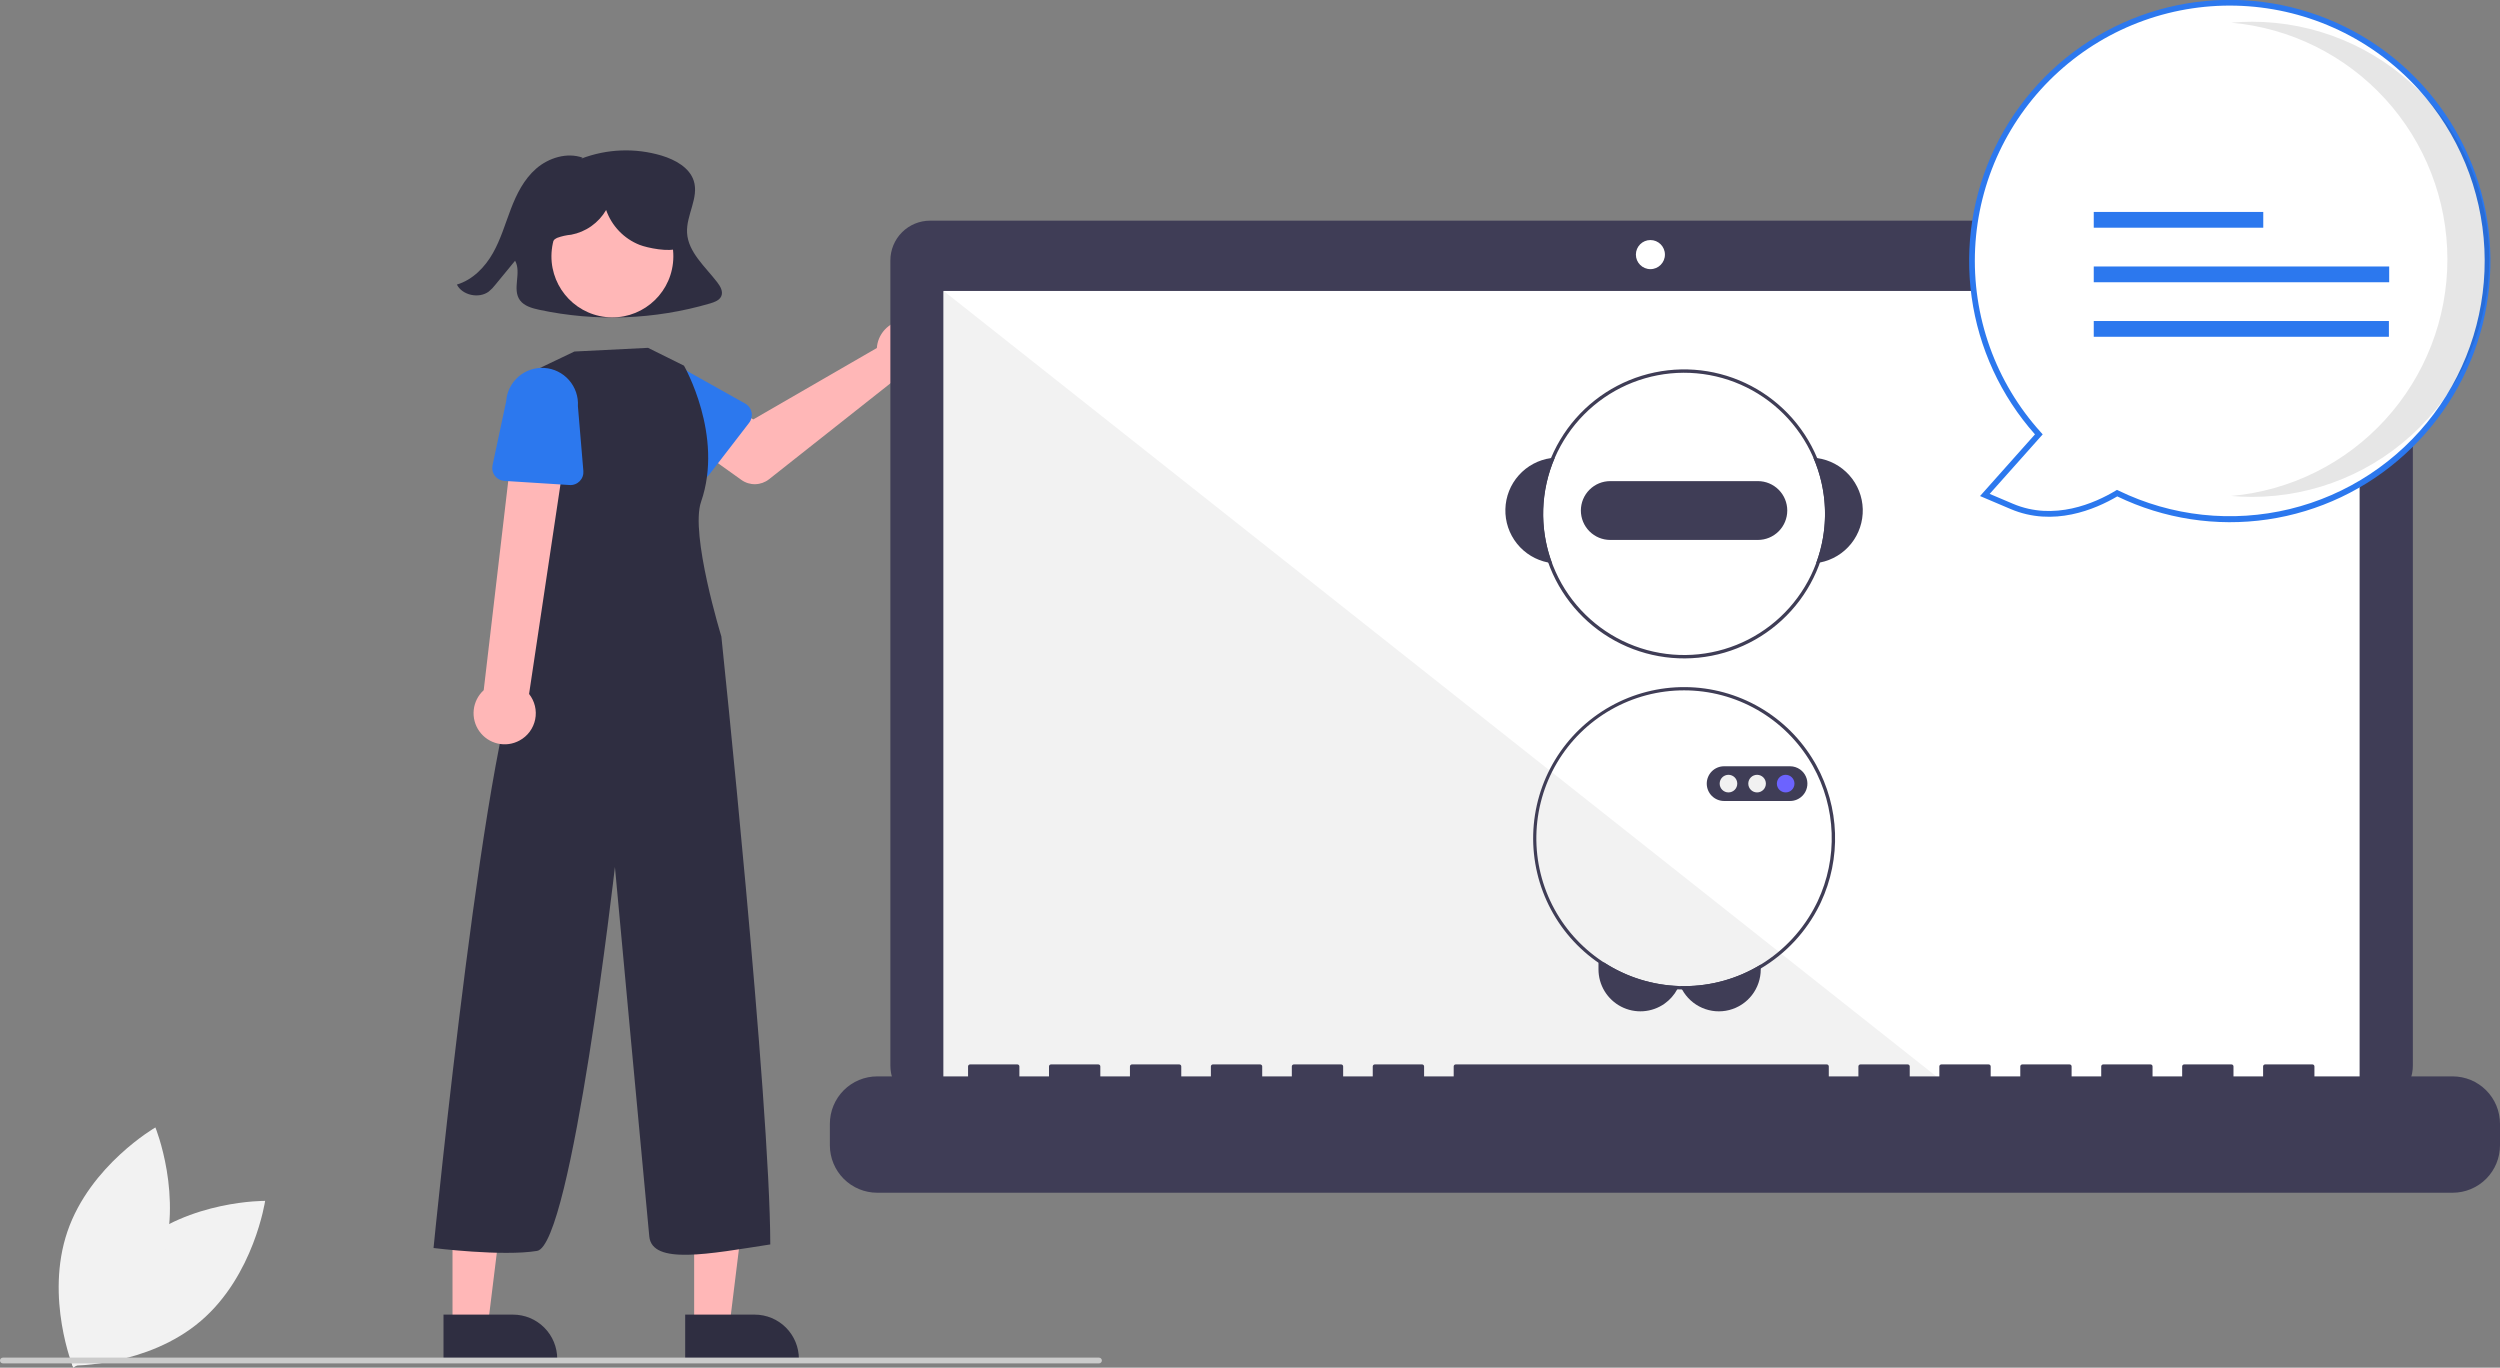 <svg width="170" height="93" viewBox="0 0 170 93" fill="none" xmlns="http://www.w3.org/2000/svg">
<rect x="0" y="0" width="170" height="93" fill="#808080" stroke="none"/>
<g clip-path="url(#clip0_794_963)">
<path d="M9.285 84.695C5.662 87.789 4.91 92.863 4.91 92.863C4.91 92.863 10.032 92.921 13.654 89.827C17.277 86.734 18.029 81.66 18.029 81.66C18.029 81.66 12.907 81.602 9.285 84.695Z" fill="#F2F2F2"/>
<path d="M10.958 85.926C9.415 90.437 4.979 93 4.979 93C4.979 93 3.044 88.25 4.587 83.74C6.131 79.229 10.567 76.666 10.567 76.666C10.567 76.666 12.502 81.415 10.958 85.926Z" fill="#F2F2F2"/>
<path d="M48.771 19.193C47.951 18.129 46.793 17.145 46.72 15.832C46.652 14.629 47.549 13.433 47.171 12.282C46.88 11.396 45.921 10.862 44.984 10.579C43.19 10.045 41.271 10.119 39.523 10.789L39.618 10.722C38.551 10.342 37.304 10.735 36.465 11.462C35.626 12.19 35.127 13.198 34.74 14.209C34.353 15.22 34.053 16.267 33.516 17.215C32.978 18.162 32.155 19.024 31.068 19.351C31.432 20.078 32.569 20.327 33.236 19.826C33.406 19.688 33.559 19.529 33.692 19.354C34.136 18.812 34.581 18.271 35.026 17.73C35.483 18.544 34.8 19.669 35.362 20.424C35.652 20.813 36.182 20.961 36.674 21.067C40.519 21.888 44.507 21.74 48.281 20.636C48.584 20.546 48.919 20.423 49.044 20.148C49.19 19.831 48.987 19.473 48.771 19.193Z" fill="#2F2E41"/>
<path d="M59.673 23.344C59.649 23.45 59.633 23.557 59.626 23.665L51.222 28.521L49.18 27.343L47.002 30.198L50.416 32.635C50.692 32.832 51.024 32.934 51.362 32.925C51.701 32.917 52.028 32.799 52.294 32.589L60.959 25.742C61.35 25.887 61.776 25.91 62.18 25.806C62.584 25.703 62.947 25.479 63.221 25.164C63.495 24.849 63.666 24.458 63.713 24.043C63.759 23.628 63.679 23.208 63.481 22.84C63.284 22.472 62.979 22.173 62.608 21.983C62.237 21.793 61.817 21.72 61.403 21.775C60.99 21.829 60.603 22.009 60.294 22.289C59.985 22.569 59.768 22.937 59.673 23.344Z" fill="#FFB7B7"/>
<path d="M50.941 28.751L48.225 32.276C48.148 32.377 48.05 32.459 47.938 32.518C47.826 32.577 47.703 32.611 47.576 32.618C47.45 32.625 47.324 32.605 47.206 32.558C47.088 32.512 46.982 32.441 46.894 32.349L43.819 29.151C43.308 28.753 42.976 28.167 42.896 27.524C42.816 26.88 42.993 26.231 43.391 25.718C43.788 25.206 44.372 24.872 45.014 24.791C45.657 24.709 46.305 24.886 46.818 25.283L50.674 27.443C50.785 27.505 50.88 27.59 50.955 27.692C51.03 27.794 51.081 27.911 51.107 28.035C51.132 28.16 51.13 28.288 51.102 28.411C51.073 28.535 51.019 28.65 50.941 28.751Z" fill="#2C78EE"/>
<path d="M47.203 90.178L49.602 90.178L50.743 80.913L47.203 80.913L47.203 90.178Z" fill="#FFB7B7"/>
<path d="M46.592 89.394L51.315 89.394H51.315C52.114 89.394 52.879 89.711 53.444 90.276C54.008 90.842 54.325 91.609 54.325 92.408V92.506L46.592 92.506L46.592 89.394Z" fill="#2F2E41"/>
<path d="M30.771 90.178L33.169 90.178L34.31 80.913L30.77 80.913L30.771 90.178Z" fill="#FFB7B7"/>
<path d="M30.158 89.394L34.882 89.394H34.882C35.68 89.394 36.446 89.711 37.01 90.276C37.575 90.842 37.892 91.609 37.892 92.408V92.506L30.158 92.506L30.158 89.394Z" fill="#2F2E41"/>
<path d="M45.763 17.883C46.013 15.604 44.371 13.554 42.095 13.304C39.82 13.054 37.772 14.698 37.523 16.977C37.273 19.256 38.915 21.306 41.191 21.557C43.466 21.807 45.513 20.162 45.763 17.883Z" fill="#FFB7B7"/>
<path d="M44.068 23.653L46.51 24.865C46.51 24.865 49.238 29.614 47.673 34.12C46.913 36.308 49.053 43.282 49.053 43.282C49.053 43.282 52.368 74.872 52.379 84.622C48.26 85.256 44.347 86.04 44.152 84.081C43.956 82.122 41.815 58.956 41.815 58.956C41.815 58.956 38.87 84.669 36.522 85.061C34.175 85.452 29.48 84.865 29.48 84.865C29.48 84.865 33.207 47.2 35.75 44.849L36.141 42.89L36.131 25.303L39.061 23.903L44.068 23.653Z" fill="#2F2E41"/>
<path d="M35.333 50.352C35.603 50.206 35.838 50.002 36.021 49.755C36.204 49.507 36.33 49.223 36.392 48.922C36.453 48.62 36.448 48.309 36.376 48.01C36.304 47.71 36.168 47.431 35.977 47.19L38.816 28.232L35.106 28.053L32.892 46.933C32.51 47.282 32.269 47.759 32.214 48.274C32.159 48.789 32.295 49.307 32.596 49.728C32.897 50.15 33.342 50.446 33.846 50.561C34.35 50.676 34.879 50.602 35.333 50.352Z" fill="#FFB7B7"/>
<path d="M38.736 32.982L34.298 32.701C34.172 32.693 34.049 32.658 33.938 32.598C33.826 32.538 33.729 32.455 33.653 32.354C33.576 32.253 33.522 32.137 33.495 32.013C33.467 31.89 33.467 31.762 33.493 31.638L34.418 27.296C34.462 26.649 34.761 26.046 35.248 25.62C35.736 25.193 36.372 24.977 37.018 25.02C37.664 25.063 38.267 25.361 38.694 25.848C39.121 26.335 39.338 26.972 39.297 27.619L39.669 32.028C39.679 32.154 39.663 32.281 39.62 32.401C39.577 32.52 39.509 32.628 39.42 32.719C39.332 32.809 39.225 32.88 39.107 32.925C38.989 32.971 38.862 32.99 38.736 32.982Z" fill="#2C78EE"/>
<path d="M161.373 15.005H63.246C62.529 15.005 61.843 15.29 61.336 15.797C60.83 16.304 60.545 16.992 60.545 17.71V72.467C60.545 73.184 60.83 73.872 61.336 74.379C61.843 74.887 62.529 75.172 63.246 75.172H161.373C162.09 75.172 162.777 74.887 163.283 74.379C163.79 73.872 164.074 73.184 164.074 72.467V17.71C164.074 16.992 163.79 16.304 163.283 15.797C162.777 15.29 162.09 15.005 161.373 15.005Z" fill="#3F3D56"/>
<path d="M160.453 19.785H64.166V74.183H160.453V19.785Z" fill="white"/>
<path d="M112.228 18.302C112.773 18.302 113.215 17.859 113.215 17.312C113.215 16.766 112.773 16.323 112.228 16.323C111.682 16.323 111.24 16.766 111.24 17.312C111.24 17.859 111.682 18.302 112.228 18.302Z" fill="white"/>
<path d="M132.917 74.183H64.166V19.785L132.917 74.183Z" fill="#F2F2F2"/>
<path d="M166.778 73.194H157.381V72.516C157.381 72.48 157.367 72.446 157.342 72.421C157.317 72.395 157.283 72.381 157.247 72.381H154.025C154.008 72.381 153.99 72.385 153.974 72.391C153.958 72.398 153.943 72.408 153.93 72.421C153.918 72.433 153.908 72.448 153.901 72.464C153.894 72.48 153.891 72.498 153.891 72.516V73.194H151.877V72.516C151.877 72.498 151.874 72.48 151.867 72.464C151.86 72.448 151.851 72.433 151.838 72.421C151.826 72.408 151.811 72.398 151.795 72.391C151.778 72.385 151.761 72.381 151.743 72.381H148.521C148.504 72.381 148.486 72.385 148.47 72.391C148.454 72.398 148.439 72.408 148.426 72.421C148.414 72.433 148.404 72.448 148.397 72.464C148.391 72.48 148.387 72.498 148.387 72.516V73.194H146.373V72.516C146.373 72.498 146.37 72.48 146.363 72.464C146.356 72.448 146.347 72.433 146.334 72.421C146.322 72.408 146.307 72.398 146.291 72.391C146.274 72.385 146.257 72.381 146.239 72.381H143.017C143 72.381 142.982 72.385 142.966 72.391C142.95 72.398 142.935 72.408 142.922 72.421C142.91 72.433 142.9 72.448 142.893 72.464C142.887 72.48 142.883 72.498 142.883 72.516V73.194H140.869V72.516C140.869 72.498 140.866 72.48 140.859 72.464C140.853 72.448 140.843 72.433 140.83 72.421C140.818 72.408 140.803 72.398 140.787 72.391C140.77 72.385 140.753 72.381 140.735 72.381H137.513C137.496 72.381 137.478 72.385 137.462 72.391C137.446 72.398 137.431 72.408 137.418 72.421C137.406 72.433 137.396 72.448 137.389 72.464C137.383 72.48 137.379 72.498 137.379 72.516V73.194H135.366V72.516C135.366 72.498 135.362 72.48 135.355 72.464C135.349 72.448 135.339 72.433 135.326 72.421C135.314 72.408 135.299 72.398 135.283 72.391C135.266 72.385 135.249 72.381 135.231 72.381H132.009C131.992 72.381 131.974 72.385 131.958 72.391C131.942 72.398 131.927 72.408 131.915 72.421C131.902 72.433 131.892 72.448 131.885 72.464C131.879 72.48 131.875 72.498 131.875 72.516V73.194H129.862V72.516C129.862 72.498 129.858 72.48 129.851 72.464C129.845 72.448 129.835 72.433 129.822 72.421C129.81 72.408 129.795 72.398 129.779 72.391C129.762 72.385 129.745 72.381 129.727 72.381H126.505C126.488 72.381 126.47 72.385 126.454 72.391C126.438 72.398 126.423 72.408 126.411 72.421C126.398 72.433 126.388 72.448 126.381 72.464C126.375 72.48 126.371 72.498 126.371 72.516V73.194H124.358V72.516C124.358 72.498 124.354 72.48 124.347 72.464C124.341 72.448 124.331 72.433 124.318 72.421C124.306 72.408 124.291 72.398 124.275 72.391C124.258 72.385 124.241 72.381 124.223 72.381H98.986C98.968 72.381 98.951 72.385 98.934 72.391C98.918 72.398 98.903 72.408 98.891 72.421C98.878 72.433 98.868 72.448 98.862 72.464C98.855 72.48 98.851 72.498 98.851 72.516V73.194H96.838V72.516C96.838 72.498 96.834 72.48 96.828 72.464C96.821 72.448 96.811 72.433 96.799 72.421C96.786 72.408 96.771 72.398 96.755 72.391C96.739 72.385 96.721 72.381 96.704 72.381H93.482C93.464 72.381 93.447 72.385 93.43 72.391C93.414 72.398 93.399 72.408 93.387 72.421C93.374 72.433 93.364 72.448 93.358 72.464C93.351 72.48 93.347 72.498 93.347 72.516V73.194H91.334V72.516C91.334 72.498 91.33 72.48 91.324 72.464C91.317 72.448 91.307 72.433 91.294 72.421C91.282 72.408 91.267 72.398 91.251 72.391C91.235 72.385 91.217 72.381 91.2 72.381H87.978C87.96 72.381 87.943 72.385 87.926 72.391C87.91 72.398 87.895 72.408 87.883 72.421C87.87 72.433 87.861 72.448 87.854 72.464C87.847 72.48 87.844 72.498 87.844 72.516V73.194H85.83V72.516C85.83 72.498 85.826 72.48 85.82 72.464C85.813 72.448 85.803 72.433 85.79 72.421C85.778 72.408 85.763 72.398 85.747 72.391C85.731 72.385 85.713 72.381 85.696 72.381H82.474C82.456 72.381 82.439 72.385 82.422 72.391C82.406 72.398 82.391 72.408 82.379 72.421C82.366 72.433 82.356 72.448 82.35 72.464C82.343 72.48 82.34 72.498 82.34 72.516V73.194H80.326V72.516C80.326 72.498 80.322 72.48 80.316 72.464C80.309 72.448 80.299 72.433 80.287 72.421C80.274 72.408 80.259 72.398 80.243 72.391C80.227 72.385 80.209 72.381 80.192 72.381H76.97C76.952 72.381 76.935 72.385 76.918 72.391C76.902 72.398 76.887 72.408 76.875 72.421C76.862 72.433 76.853 72.448 76.846 72.464C76.839 72.48 76.836 72.498 76.836 72.516V73.194H74.822V72.516C74.822 72.498 74.819 72.48 74.812 72.464C74.805 72.448 74.795 72.433 74.783 72.421C74.77 72.408 74.755 72.398 74.739 72.391C74.723 72.385 74.705 72.381 74.688 72.381H71.466C71.43 72.381 71.396 72.395 71.371 72.421C71.346 72.446 71.332 72.48 71.332 72.516V73.194H69.318V72.516C69.318 72.498 69.314 72.48 69.308 72.464C69.301 72.448 69.291 72.433 69.279 72.421C69.266 72.408 69.251 72.398 69.235 72.391C69.219 72.385 69.201 72.381 69.184 72.381H65.962C65.926 72.381 65.892 72.395 65.867 72.421C65.842 72.446 65.828 72.48 65.828 72.516V73.194H59.653C59.229 73.194 58.81 73.277 58.419 73.439C58.029 73.601 57.673 73.839 57.374 74.139C57.075 74.438 56.838 74.794 56.676 75.186C56.514 75.577 56.431 75.997 56.431 76.42V77.879C56.431 78.735 56.77 79.556 57.374 80.161C57.978 80.766 58.798 81.106 59.653 81.106H166.778C167.633 81.106 168.452 80.766 169.057 80.161C169.661 79.556 170 78.735 170 77.879V76.42C170 75.997 169.917 75.577 169.755 75.186C169.593 74.794 169.356 74.438 169.057 74.139C168.757 73.839 168.402 73.601 168.011 73.439C167.62 73.277 167.201 73.194 166.778 73.194Z" fill="#3F3D56"/>
<path d="M114.162 67.05C114.13 67.126 114.093 67.201 114.053 67.274C113.843 67.662 113.547 67.996 113.186 68.251C112.759 68.552 112.258 68.729 111.738 68.764C111.217 68.799 110.697 68.691 110.234 68.45C109.771 68.209 109.382 67.846 109.111 67.399C108.841 66.953 108.697 66.44 108.697 65.917V65.457H109.088C110.604 66.438 112.358 66.989 114.162 67.05Z" fill="#3F3D56"/>
<path d="M119.731 65.592V65.917C119.731 66.551 119.52 67.168 119.132 67.668C118.744 68.169 118.2 68.526 117.586 68.683C116.973 68.839 116.325 68.787 115.744 68.533C115.164 68.28 114.684 67.84 114.381 67.283C114.34 67.208 114.302 67.132 114.269 67.053C114.352 67.055 114.434 67.057 114.517 67.057C116.357 67.059 118.161 66.552 119.731 65.592Z" fill="#3F3D56"/>
<path d="M123.569 31.15C123.483 31.138 123.396 31.13 123.31 31.124C124.295 33.398 124.363 35.967 123.5 38.291C123.587 38.28 123.672 38.267 123.758 38.251C124.594 38.088 125.345 37.635 125.878 36.97C126.41 36.305 126.69 35.472 126.668 34.62C126.645 33.768 126.321 32.951 125.753 32.316C125.186 31.681 124.412 31.268 123.569 31.15Z" fill="#3F3D56"/>
<path d="M105.724 31.124C105.637 31.13 105.55 31.138 105.465 31.15C104.621 31.268 103.847 31.681 103.28 32.316C102.712 32.951 102.388 33.768 102.366 34.62C102.343 35.472 102.623 36.305 103.156 36.97C103.688 37.634 104.439 38.088 105.275 38.251C105.361 38.267 105.446 38.28 105.533 38.291C104.67 35.967 104.738 33.399 105.724 31.124Z" fill="#3F3D56"/>
<path d="M123.569 31.15C122.629 28.902 120.888 27.083 118.684 26.048C116.48 25.013 113.971 24.835 111.643 25.55C109.316 26.264 107.336 27.819 106.09 29.913C104.844 32.007 104.419 34.491 104.898 36.881C105.378 39.271 106.727 41.397 108.685 42.847C110.642 44.296 113.067 44.965 115.49 44.724C117.912 44.482 120.158 43.348 121.792 41.541C123.426 39.733 124.33 37.382 124.33 34.944C124.33 33.642 124.071 32.352 123.569 31.15ZM123.501 38.291C122.666 40.538 121.022 42.39 118.891 43.484C116.761 44.578 114.299 44.834 111.99 44.201C109.681 43.568 107.692 42.093 106.415 40.065C105.138 38.037 104.665 35.604 105.089 33.244C105.513 30.885 106.803 28.77 108.706 27.315C110.609 25.861 112.987 25.172 115.372 25.386C117.756 25.599 119.975 26.698 121.59 28.467C123.206 30.236 124.102 32.547 124.102 34.944C124.102 36.087 123.898 37.22 123.501 38.291Z" fill="#3F3D56"/>
<path d="M119.537 32.716H109.496C108.966 32.716 108.458 32.927 108.084 33.302C107.709 33.677 107.499 34.185 107.499 34.716C107.499 35.246 107.709 35.755 108.084 36.13C108.458 36.505 108.966 36.716 109.496 36.716H119.537C120.067 36.716 120.575 36.505 120.949 36.13C121.324 35.755 121.534 35.246 121.534 34.716C121.534 34.185 121.324 33.677 120.949 33.302C120.575 32.927 120.067 32.716 119.537 32.716Z" fill="#3F3D56"/>
<path d="M123.501 52.022C123.464 51.955 123.426 51.889 123.388 51.823C123.387 51.821 123.385 51.82 123.384 51.818C122.486 50.278 121.204 48.999 119.664 48.106C118.124 47.213 116.378 46.736 114.598 46.723C112.818 46.709 111.065 47.16 109.511 48.03C107.958 48.899 106.657 50.159 105.736 51.684C104.815 53.21 104.306 54.949 104.258 56.731C104.211 58.513 104.628 60.277 105.467 61.849C106.305 63.421 107.538 64.748 109.044 65.699C110.549 66.65 112.276 67.193 114.054 67.274C114.162 67.279 114.272 67.283 114.381 67.283C114.427 67.285 114.471 67.285 114.517 67.285C116.351 67.288 118.153 66.795 119.731 65.858C121.444 64.842 122.829 63.352 123.717 61.567C123.719 61.565 123.72 61.563 123.721 61.561C123.755 61.492 123.788 61.423 123.821 61.352C124.508 59.882 124.836 58.27 124.781 56.648C124.725 55.027 124.286 53.441 123.501 52.022ZM123.599 61.289C123.566 61.36 123.531 61.43 123.496 61.498C122.647 63.188 121.343 64.606 119.731 65.592C118.161 66.552 116.356 67.059 114.517 67.057C114.434 67.057 114.351 67.055 114.268 67.053C114.233 67.053 114.197 67.052 114.162 67.05C112.42 66.989 110.723 66.475 109.24 65.558C107.756 64.641 106.537 63.353 105.701 61.821C104.865 60.289 104.442 58.565 104.473 56.819C104.505 55.074 104.989 53.366 105.879 51.865C106.769 50.364 108.034 49.121 109.55 48.258C111.065 47.395 112.779 46.942 114.522 46.944C116.266 46.945 117.978 47.401 119.492 48.267C121.006 49.133 122.269 50.379 123.156 51.882C123.157 51.884 123.158 51.885 123.159 51.887C123.199 51.953 123.238 52.019 123.275 52.085C124.058 53.482 124.496 55.047 124.552 56.648C124.609 58.249 124.282 59.84 123.599 61.289Z" fill="#3F3D56"/>
<path d="M122.41 52.326C122.21 52.184 121.971 52.106 121.725 52.106H117.237C116.925 52.106 116.625 52.23 116.404 52.451C116.183 52.673 116.059 52.973 116.059 53.286C116.059 53.599 116.183 53.9 116.404 54.121C116.625 54.342 116.925 54.467 117.237 54.467H121.725C121.805 54.467 121.885 54.459 121.964 54.443C122.042 54.426 122.118 54.402 122.192 54.371C122.384 54.288 122.55 54.156 122.674 53.987C122.798 53.819 122.875 53.62 122.897 53.412C122.919 53.204 122.886 52.994 122.8 52.803C122.715 52.612 122.58 52.448 122.41 52.326Z" fill="#3F3D56"/>
<path d="M117.536 53.885C117.866 53.885 118.134 53.617 118.134 53.286C118.134 52.955 117.866 52.687 117.536 52.687C117.205 52.687 116.938 52.955 116.938 53.286C116.938 53.617 117.205 53.885 117.536 53.885Z" fill="#F1F1F1"/>
<path d="M119.481 53.885C119.812 53.885 120.08 53.617 120.08 53.286C120.08 52.955 119.812 52.687 119.481 52.687C119.151 52.687 118.883 52.955 118.883 53.286C118.883 53.617 119.151 53.885 119.481 53.885Z" fill="#F1F1F1"/>
<path d="M121.426 53.885C121.756 53.885 122.024 53.617 122.024 53.286C122.024 52.955 121.756 52.687 121.426 52.687C121.095 52.687 120.827 52.955 120.827 53.286C120.827 53.617 121.095 53.885 121.426 53.885Z" fill="#6C63FF"/>
<path d="M143.965 33.533C142.409 34.468 139.636 35.639 136.803 34.436L134.971 33.657L138.641 29.537C135.713 26.303 134.092 22.091 134.097 17.725C134.101 13.359 135.73 9.151 138.666 5.923C141.601 2.695 145.632 0.678 149.973 0.266C154.313 -0.146 158.651 1.077 162.139 3.696C165.628 6.315 168.017 10.142 168.84 14.429C169.663 18.717 168.861 23.158 166.59 26.886C164.32 30.613 160.744 33.359 156.56 34.589C152.377 35.818 147.886 35.441 143.965 33.533Z" fill="white"/>
<path d="M143.974 33.755C142.479 34.635 139.63 35.85 136.726 34.616L134.643 33.731L138.378 29.537C136.054 26.919 134.555 23.671 134.071 20.201C133.587 16.731 134.138 13.196 135.656 10.04C137.175 6.883 139.591 4.247 142.602 2.464C145.613 0.681 149.084 -0.171 152.577 0.017C156.07 0.206 159.429 1.425 162.232 3.521C165.035 5.618 167.155 8.498 168.326 11.799C169.498 15.1 169.668 18.674 168.815 22.072C167.962 25.47 166.124 28.538 163.533 30.892C160.93 33.27 157.677 34.814 154.191 35.324C150.705 35.834 147.147 35.288 143.974 33.755ZM164.464 6.081C162.935 4.392 161.089 3.021 159.031 2.046C156.973 1.072 154.743 0.513 152.469 0.401C150.195 0.29 147.922 0.628 145.778 1.397C143.635 2.165 141.664 3.35 139.978 4.881C138.291 6.413 136.923 8.262 135.95 10.324C134.977 12.386 134.42 14.619 134.309 16.896C134.199 19.173 134.537 21.45 135.305 23.597C136.073 25.743 137.256 27.717 138.786 29.405L138.904 29.536L135.298 33.584L136.879 34.255C139.683 35.447 142.459 34.209 143.864 33.365L143.955 33.311L144.05 33.357C147.671 35.119 151.792 35.564 155.706 34.615C159.619 33.666 163.08 31.381 165.495 28.155C167.91 24.928 169.128 20.961 168.94 16.933C168.752 12.905 167.169 9.068 164.464 6.081Z" fill="#2C78EE"/>
<path opacity="0.1" d="M166.423 17.634C166.423 13.596 164.913 9.705 162.192 6.727C159.47 3.749 155.733 1.899 151.718 1.542C152.188 1.501 152.663 1.478 153.144 1.478C157.42 1.481 161.521 3.184 164.544 6.214C167.567 9.243 169.265 13.351 169.265 17.634C169.265 21.917 167.567 26.024 164.544 29.054C161.521 32.083 157.42 33.786 153.144 33.789C152.664 33.789 152.189 33.766 151.72 33.725C155.735 33.368 159.471 31.518 162.192 28.54C164.914 25.561 166.423 21.671 166.423 17.634Z" fill="black"/>
<path d="M153.902 14.412H142.375V15.484H153.902V14.412Z" fill="#2C78EE"/>
<path d="M162.465 18.121H142.375V19.193H162.465V18.121Z" fill="#2C78EE"/>
<path d="M162.445 21.829H142.375V22.901H162.445V21.829Z" fill="#2C78EE"/>
<path d="M74.731 92.711H0.196C0.144 92.711 0.094 92.69 0.057 92.653C0.021 92.617 0 92.567 0 92.515C0 92.463 0.021 92.413 0.057 92.376C0.094 92.34 0.144 92.319 0.196 92.319H74.731C74.783 92.319 74.833 92.34 74.87 92.376C74.906 92.413 74.927 92.463 74.927 92.515C74.927 92.567 74.906 92.617 74.87 92.653C74.833 92.69 74.783 92.711 74.731 92.711Z" fill="#CBCBCB"/>
<path d="M45.987 14.732C45.825 13.998 45.301 13.39 44.696 12.945C43.7 12.211 42.478 11.85 41.244 11.925C40.009 12 38.84 12.507 37.94 13.356C37.437 13.801 37.074 14.383 36.896 15.031C36.811 15.355 36.807 15.695 36.883 16.021C36.959 16.347 37.114 16.649 37.334 16.902L37.416 16.954C37.341 16.635 37.589 16.316 37.884 16.175C38.192 16.062 38.512 15.99 38.839 15.961C39.332 15.868 39.8 15.669 40.21 15.379C40.62 15.089 40.964 14.715 41.217 14.28C41.404 14.815 41.704 15.303 42.096 15.712C42.487 16.121 42.962 16.441 43.488 16.65C44.035 16.865 45.54 17.16 46.062 16.888C46.727 16.54 46.148 15.466 45.987 14.732Z" fill="#2F2E41"/>
</g>
<defs>
<clipPath id="clip0_794_963">
<rect width="170" height="93" fill="white"/>
</clipPath>
</defs>
</svg>
